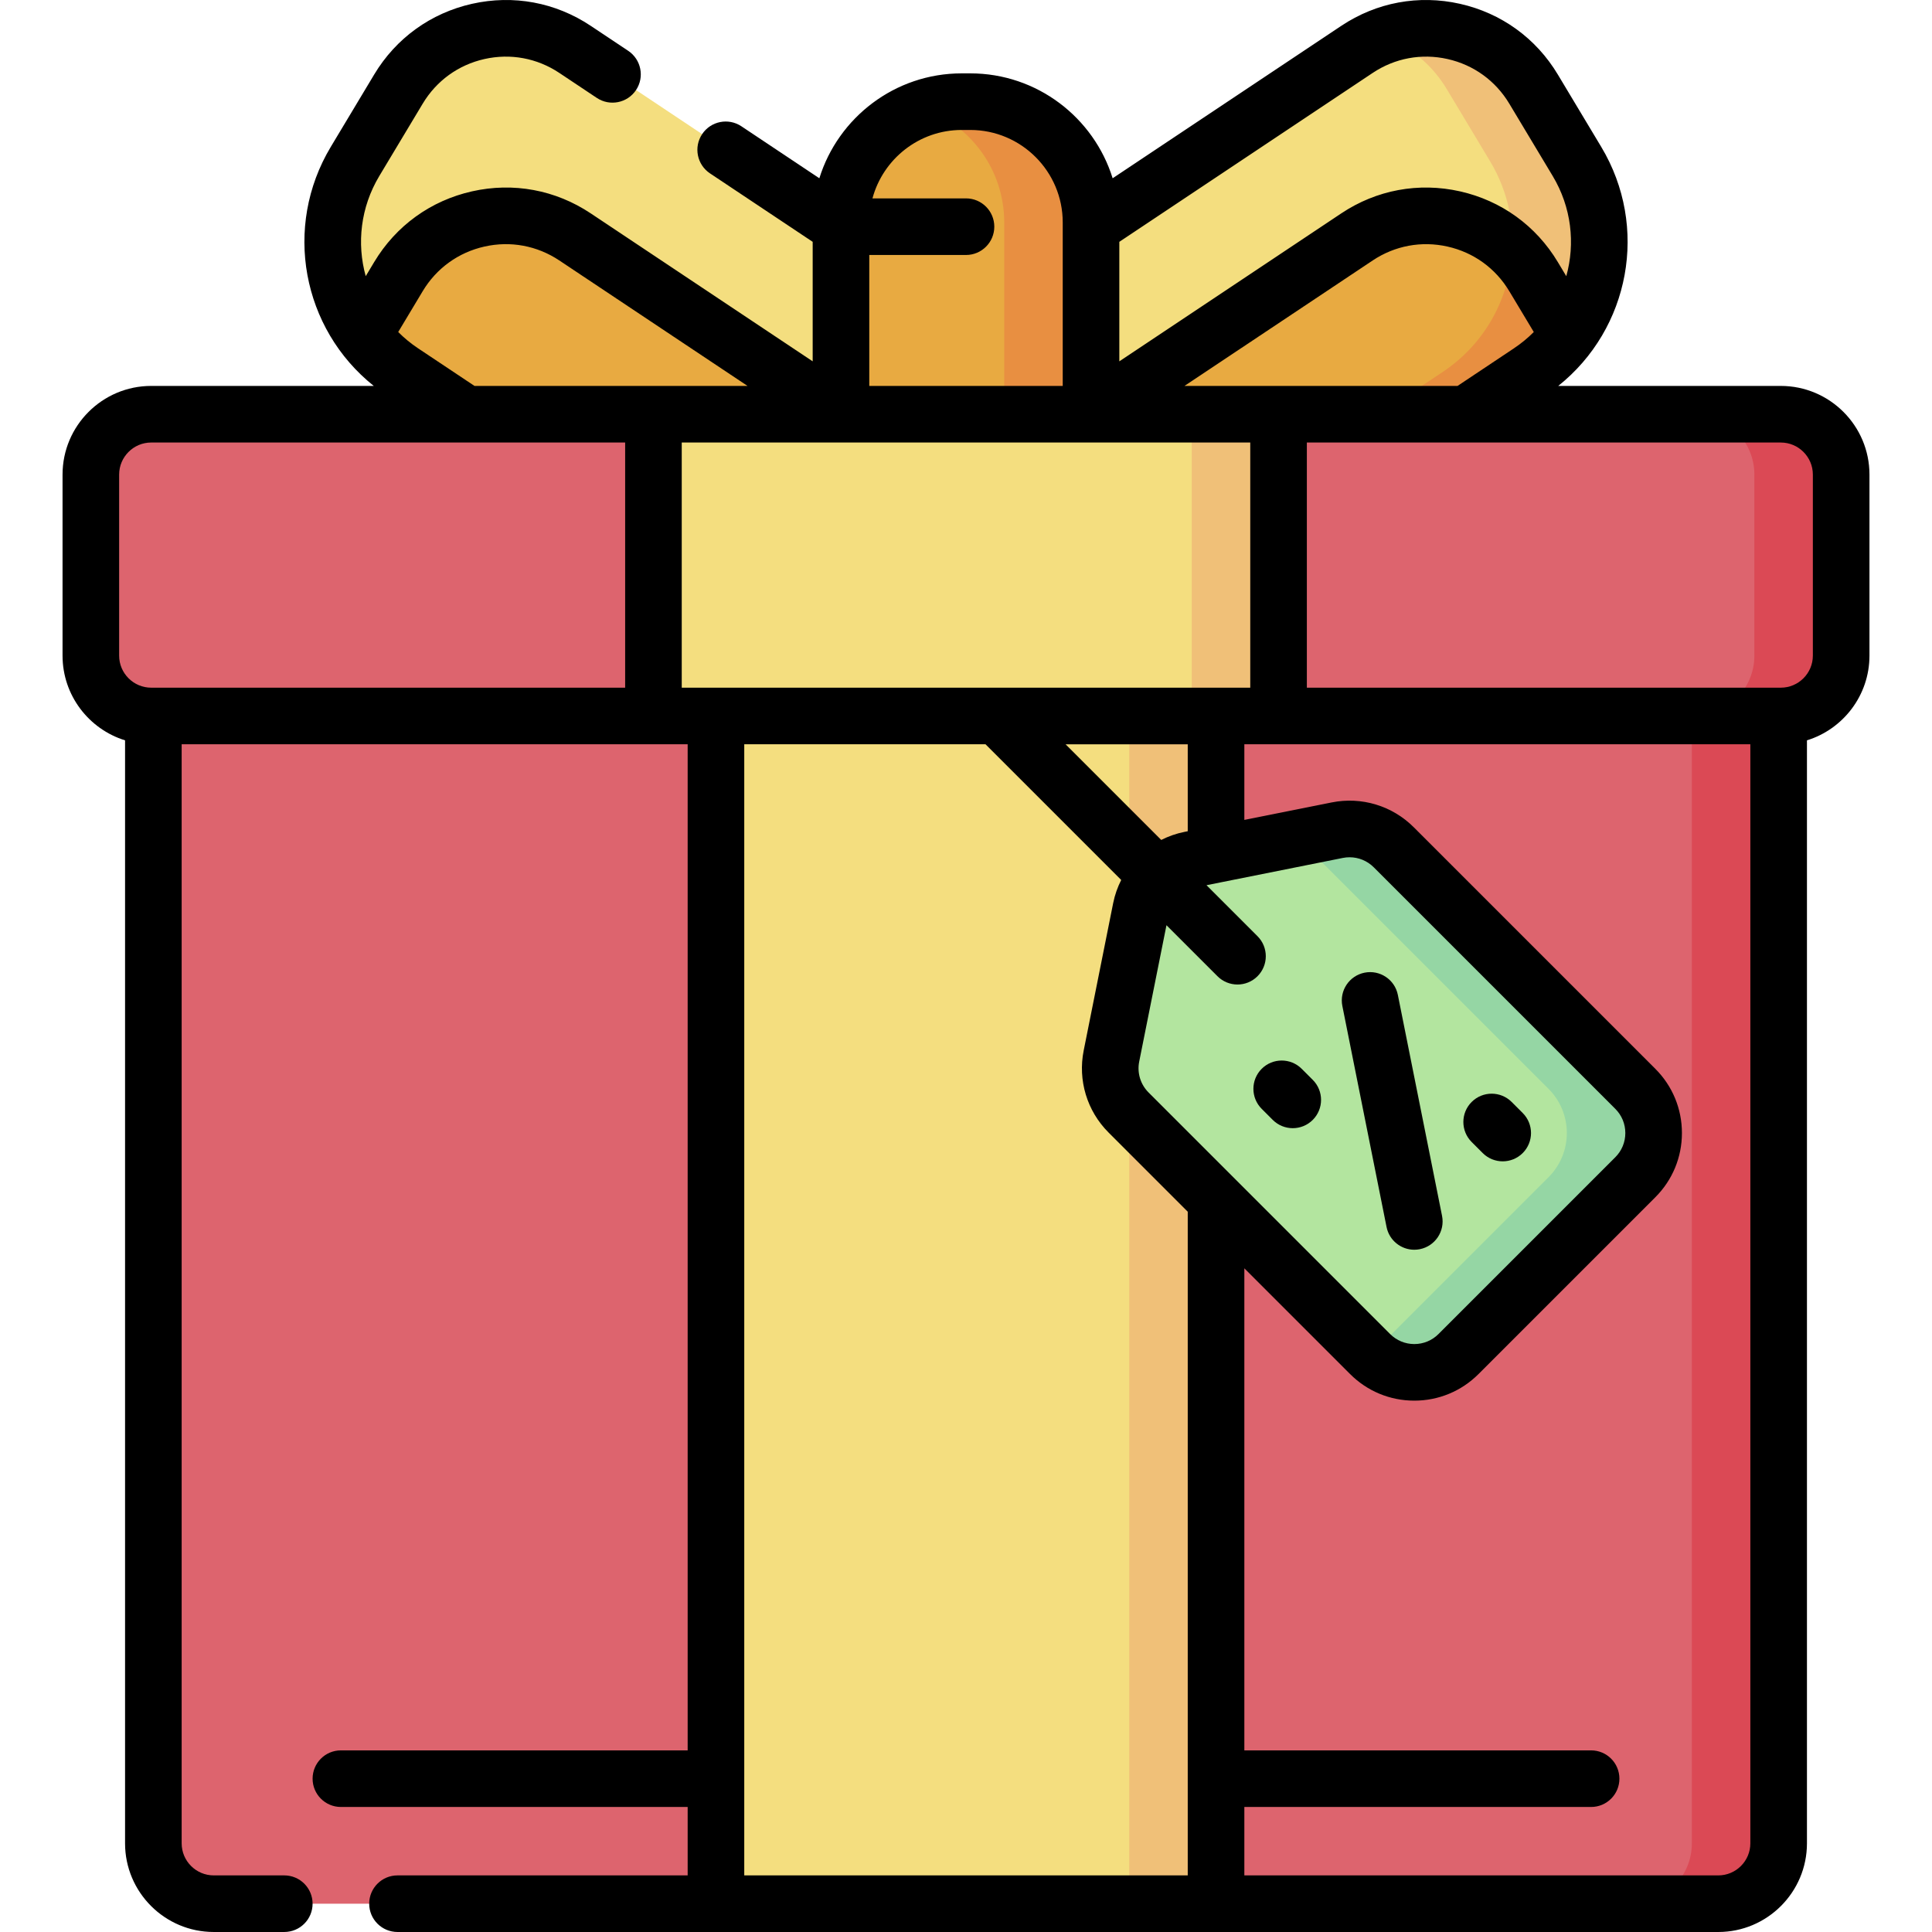 <?xml version="1.0" encoding="UTF-8"?> <svg xmlns="http://www.w3.org/2000/svg" id="Layer_1" height="512" viewBox="0 0 512.016 512.016" width="512"><g><g><path d="m455.375 504.516h-133.1l-66.267-13-66.267 13h-133.1c-8.836 0-16-7.163-16-16v-303.767h430.733v303.767c.001 8.836-7.163 16-15.999 16z" fill="#dd646e"></path><path d="m448.375 184.749v303.767c0 8.836-7.164 16-16 16h23c8.836 0 16-7.164 16-16v-303.767z" fill="#db4955"></path><path d="m189.741 184.749h132.533v319.767h-132.533z" fill="#f4de7f"></path><path d="m299.275 184.749h23v319.765h-23z" fill="#f0c078"></path><g><path d="m433.389 311.989-46.858 46.858c-6.47 6.47-16.959 6.47-23.429 0l-64.017-64.017c-3.917-3.917-5.617-9.532-4.531-14.963l7.81-39.048c1.312-6.558 6.438-11.684 12.996-12.996l39.048-7.81c5.432-1.086 11.047.614 14.963 4.531l64.017 64.017c6.471 6.469 6.471 16.958.001 23.428z" fill="#b3e59f"></path><path d="m433.389 288.56-64.017-64.017c-3.917-3.917-9.532-5.617-14.964-4.531l-10.983 2.197c1.055.659 2.047 1.435 2.946 2.334l64.017 64.017c6.47 6.47 6.47 16.959 0 23.429l-46.857 46.858c-.069.069-.145.126-.214.194 6.484 6.264 16.813 6.207 23.214-.194l46.857-46.858c6.471-6.47 6.471-16.959.001-23.429z" fill="#95d6a4"></path></g><path d="m415.679 88.771c9.716-13.1 11.096-31.238 2.244-45.991l-11.504-19.173c-9.733-16.222-31.05-21.015-46.791-10.522l-70.487 46.992h-66.267l-70.487-46.992c-15.741-10.494-37.058-5.7-46.791 10.522l-11.503 19.173c-8.849 14.748-7.473 32.88 2.235 45.979l159.68 28.257z" fill="#f4de7f"></path><path d="m388.489 93.58 27.184-4.809c9.718-13.1 11.102-31.238 2.25-45.992l-11.504-19.173c-8.375-13.958-25.323-19.444-39.918-14.022 6.819 2.516 12.871 7.277 16.918 14.022l11.504 19.173c9.996 16.662 6.94 37.638-6.434 50.801z" fill="#f0c078"></path><path d="m415.687 88.753-9.267-15.446c-9.733-16.222-31.05-21.015-46.791-10.522l-70.487 46.992v7.239h98.867l.533-7.239 16.841-11.227c4.085-2.725 7.532-6.057 10.304-9.797z" fill="#e8aa41"></path><path d="m222.875 117.016v-7.239l-70.487-46.992c-15.741-10.494-37.058-5.7-46.791 10.522l-9.267 15.446c2.771 3.74 6.218 7.073 10.304 9.797l16.841 11.227v7.239z" fill="#e8aa41"></path><path d="m415.687 88.753-9.267-15.446c-1.598-2.663-3.513-5.011-5.659-7.041-.674 12.632-7.102 24.767-18.378 32.284l-16.841 11.227-.533 7.239h23l.533-7.239 16.841-11.227c4.085-2.725 7.532-6.057 10.304-9.797z" fill="#e88f41"></path><path d="m289.141 114.777h-66.267v-55.834c0-17.673 14.327-32 32-32h2.267c17.673 0 32 14.327 32 32z" fill="#e8aa41"></path><path d="m257.141 26.944h-2.267c-3.63 0-7.114.613-10.367 1.726 12.583 4.308 21.633 16.23 21.633 30.273v55.833h23v-55.833c.001-17.673-14.326-31.999-31.999-31.999z" fill="#e88f41"></path><path d="m471.941 189.749h-133.1l-82.833-20.233-82.833 20.233h-133.1c-8.837 0-16-7.163-16-16v-47.972c0-8.837 7.163-16 16-16h133.1l82.833 12.739 82.833-12.739h133.1c8.837 0 16 7.163 16 16v47.972c0 8.837-7.163 16-16 16z" fill="#dd646e"></path><path d="m471.941 109.777h-23c8.837 0 16 7.163 16 16v47.972c0 8.837-7.163 16-16 16h23c8.837 0 16-7.163 16-16v-47.972c0-8.837-7.163-16-16-16z" fill="#db4955"></path><path d="m173.175 109.777h165.667v79.972h-165.667z" fill="#f4de7f"></path><path d="m315.841 109.777h23v79.972h-23z" fill="#f0c078"></path></g><g><path d="m471.941 102.277h-58.975c18.983-15.147 24.109-42.155 11.388-63.356l-11.504-19.172c-5.772-9.622-14.98-16.276-25.928-18.738-10.95-2.462-22.118-.389-31.454 5.835l-60.597 40.397c-4.999-16.086-20.022-27.799-37.73-27.799h-2.268c-17.708 0-32.732 11.714-37.73 27.799l-20.663-13.777c-3.446-2.297-8.103-1.367-10.4 2.08-2.298 3.446-1.366 8.103 2.08 10.4l27.215 18.143v31.673l-58.827-39.218c-9.336-6.225-20.508-8.297-31.454-5.834-10.947 2.462-20.155 9.116-25.928 18.738l-2.244 3.741c-2.411-8.664-1.377-18.25 3.604-26.551l11.504-19.173c3.642-6.069 9.45-10.268 16.355-11.82 6.909-1.554 13.953-.246 19.843 3.681l9.932 6.621c3.448 2.296 8.104 1.366 10.4-2.081 2.298-3.447 1.366-8.103-2.08-10.401l-9.932-6.62c-9.336-6.224-20.504-8.296-31.454-5.835-10.947 2.462-20.155 9.117-25.928 18.738l-11.504 19.173c-12.721 21.201-7.595 48.209 11.388 63.356h-58.976c-12.958 0-23.5 10.542-23.5 23.5v47.972c0 10.546 6.983 19.49 16.567 22.455v292.311c0 12.958 10.542 23.5 23.5 23.5h18.699c4.143 0 7.5-3.358 7.5-7.5s-3.357-7.5-7.5-7.5h-18.698c-4.687 0-8.5-3.813-8.5-8.5v-291.266h134.1v266.633h-91.9c-4.143 0-7.5 3.358-7.5 7.5s3.357 7.5 7.5 7.5h91.9v18.133h-76.9c-4.143 0-7.5 3.358-7.5 7.5s3.357 7.5 7.5 7.5h350.033c12.958 0 23.5-10.542 23.5-23.5v-292.311c9.584-2.965 16.567-11.91 16.567-22.455v-47.972c-.001-12.958-10.543-23.5-23.501-23.5zm-158.029 0 49.877-33.251c5.891-3.926 12.939-5.233 19.843-3.68 6.906 1.553 12.715 5.751 16.355 11.82l6.494 10.824c-1.576 1.583-3.33 3.034-5.259 4.32l-14.952 9.968h-72.358zm49.877-82.951c5.889-3.926 12.934-5.234 19.843-3.681 6.905 1.553 12.714 5.751 16.355 11.821l11.505 19.173c4.981 8.301 6.014 17.887 3.603 26.551l-2.245-3.741c-5.772-9.622-14.98-16.276-25.928-18.738-10.948-2.461-22.117-.39-31.454 5.834l-58.827 39.218v-31.673zm-108.915 15.117h2.268c13.51 0 24.5 10.991 24.5 24.5v1.084.023 42.226h-51.268v-34.7h25.634c4.143 0 7.5-3.358 7.5-7.5s-3.357-7.5-7.5-7.5h-24.79c2.811-10.431 12.348-18.133 23.656-18.133zm-144.081 57.866c-1.929-1.286-3.682-2.738-5.259-4.32l6.494-10.824c3.641-6.069 9.449-10.267 16.355-11.82 6.909-1.555 13.955-.246 19.843 3.68l49.877 33.251h-72.358zm-70.151 89.94h-.567c-4.687 0-8.5-3.813-8.5-8.5v-47.972c0-4.687 3.814-8.5 8.5-8.5h125.601v64.972zm140.033-64.972h150.666v64.972h-150.666zm123.714 172.25c-2.148-2.149-3.075-5.21-2.479-8.19l7.227-36.136 13.519 13.519c1.465 1.464 3.385 2.197 5.304 2.197s3.839-.732 5.304-2.197c2.929-2.929 2.929-7.678 0-10.606l-13.519-13.519 4.016-.803c.017-.003.033-.007.05-.01l32.07-6.414c.595-.119 1.192-.177 1.786-.177 2.379 0 4.684.937 6.403 2.657l64.017 64.017c1.713 1.712 2.656 3.989 2.656 6.412 0 2.422-.943 4.699-2.656 6.411l-46.857 46.857c-1.712 1.712-3.989 2.656-6.41 2.656-2.422 0-4.699-.943-6.411-2.656zm10.385-69.236-.885.177c-2.174.435-4.229 1.167-6.142 2.132l-25.35-25.35h32.376v23.041zm-117.533 276.725v-299.767h63.943l35.957 35.957c-.965 1.912-1.697 3.968-2.131 6.142l-7.81 39.048c-1.581 7.908.879 16.034 6.581 21.737l20.993 20.993v175.89zm266.633-8.5c0 4.687-3.814 8.5-8.5 8.5h-125.6v-18.133h91.9c4.143 0 7.5-3.358 7.5-7.5s-3.357-7.5-7.5-7.5h-91.9v-127.757l28.024 28.024c4.546 4.546 10.59 7.049 17.019 7.049 6.428 0 12.472-2.503 17.017-7.049l46.858-46.857c4.545-4.545 7.049-10.589 7.049-17.018s-2.504-12.473-7.049-17.018l-64.017-64.017c-5.703-5.703-13.829-8.163-21.738-6.582l-23.163 4.633v-20.042h134.1zm16.567-314.767c0 4.687-3.814 8.5-8.5 8.5h-.567-125.033v-64.972h125.601c4.686 0 8.5 3.813 8.5 8.5v47.972z"></path><path d="m344.978 283.257c-2.93-2.929-7.678-2.929-10.607 0s-2.929 7.678 0 10.606l2.929 2.929c1.465 1.464 3.385 2.197 5.304 2.197s3.839-.732 5.304-2.197c2.929-2.929 2.929-7.678 0-10.607z"></path><path d="m392.942 305.578c1.465 1.464 3.385 2.197 5.304 2.197s3.839-.732 5.304-2.197c2.929-2.929 2.929-7.678 0-10.606l-2.929-2.929c-2.93-2.929-7.678-2.929-10.607 0s-2.929 7.678 0 10.606z"></path><path d="m374.809 331.205c.487 0 .982-.048 1.478-.147 4.061-.813 6.696-4.764 5.884-8.825l-11.714-58.572c-.811-4.061-4.765-6.695-8.825-5.884-4.061.813-6.696 4.764-5.884 8.825l11.714 58.572c.713 3.566 3.845 6.031 7.347 6.031z"></path></g></g></svg> 
